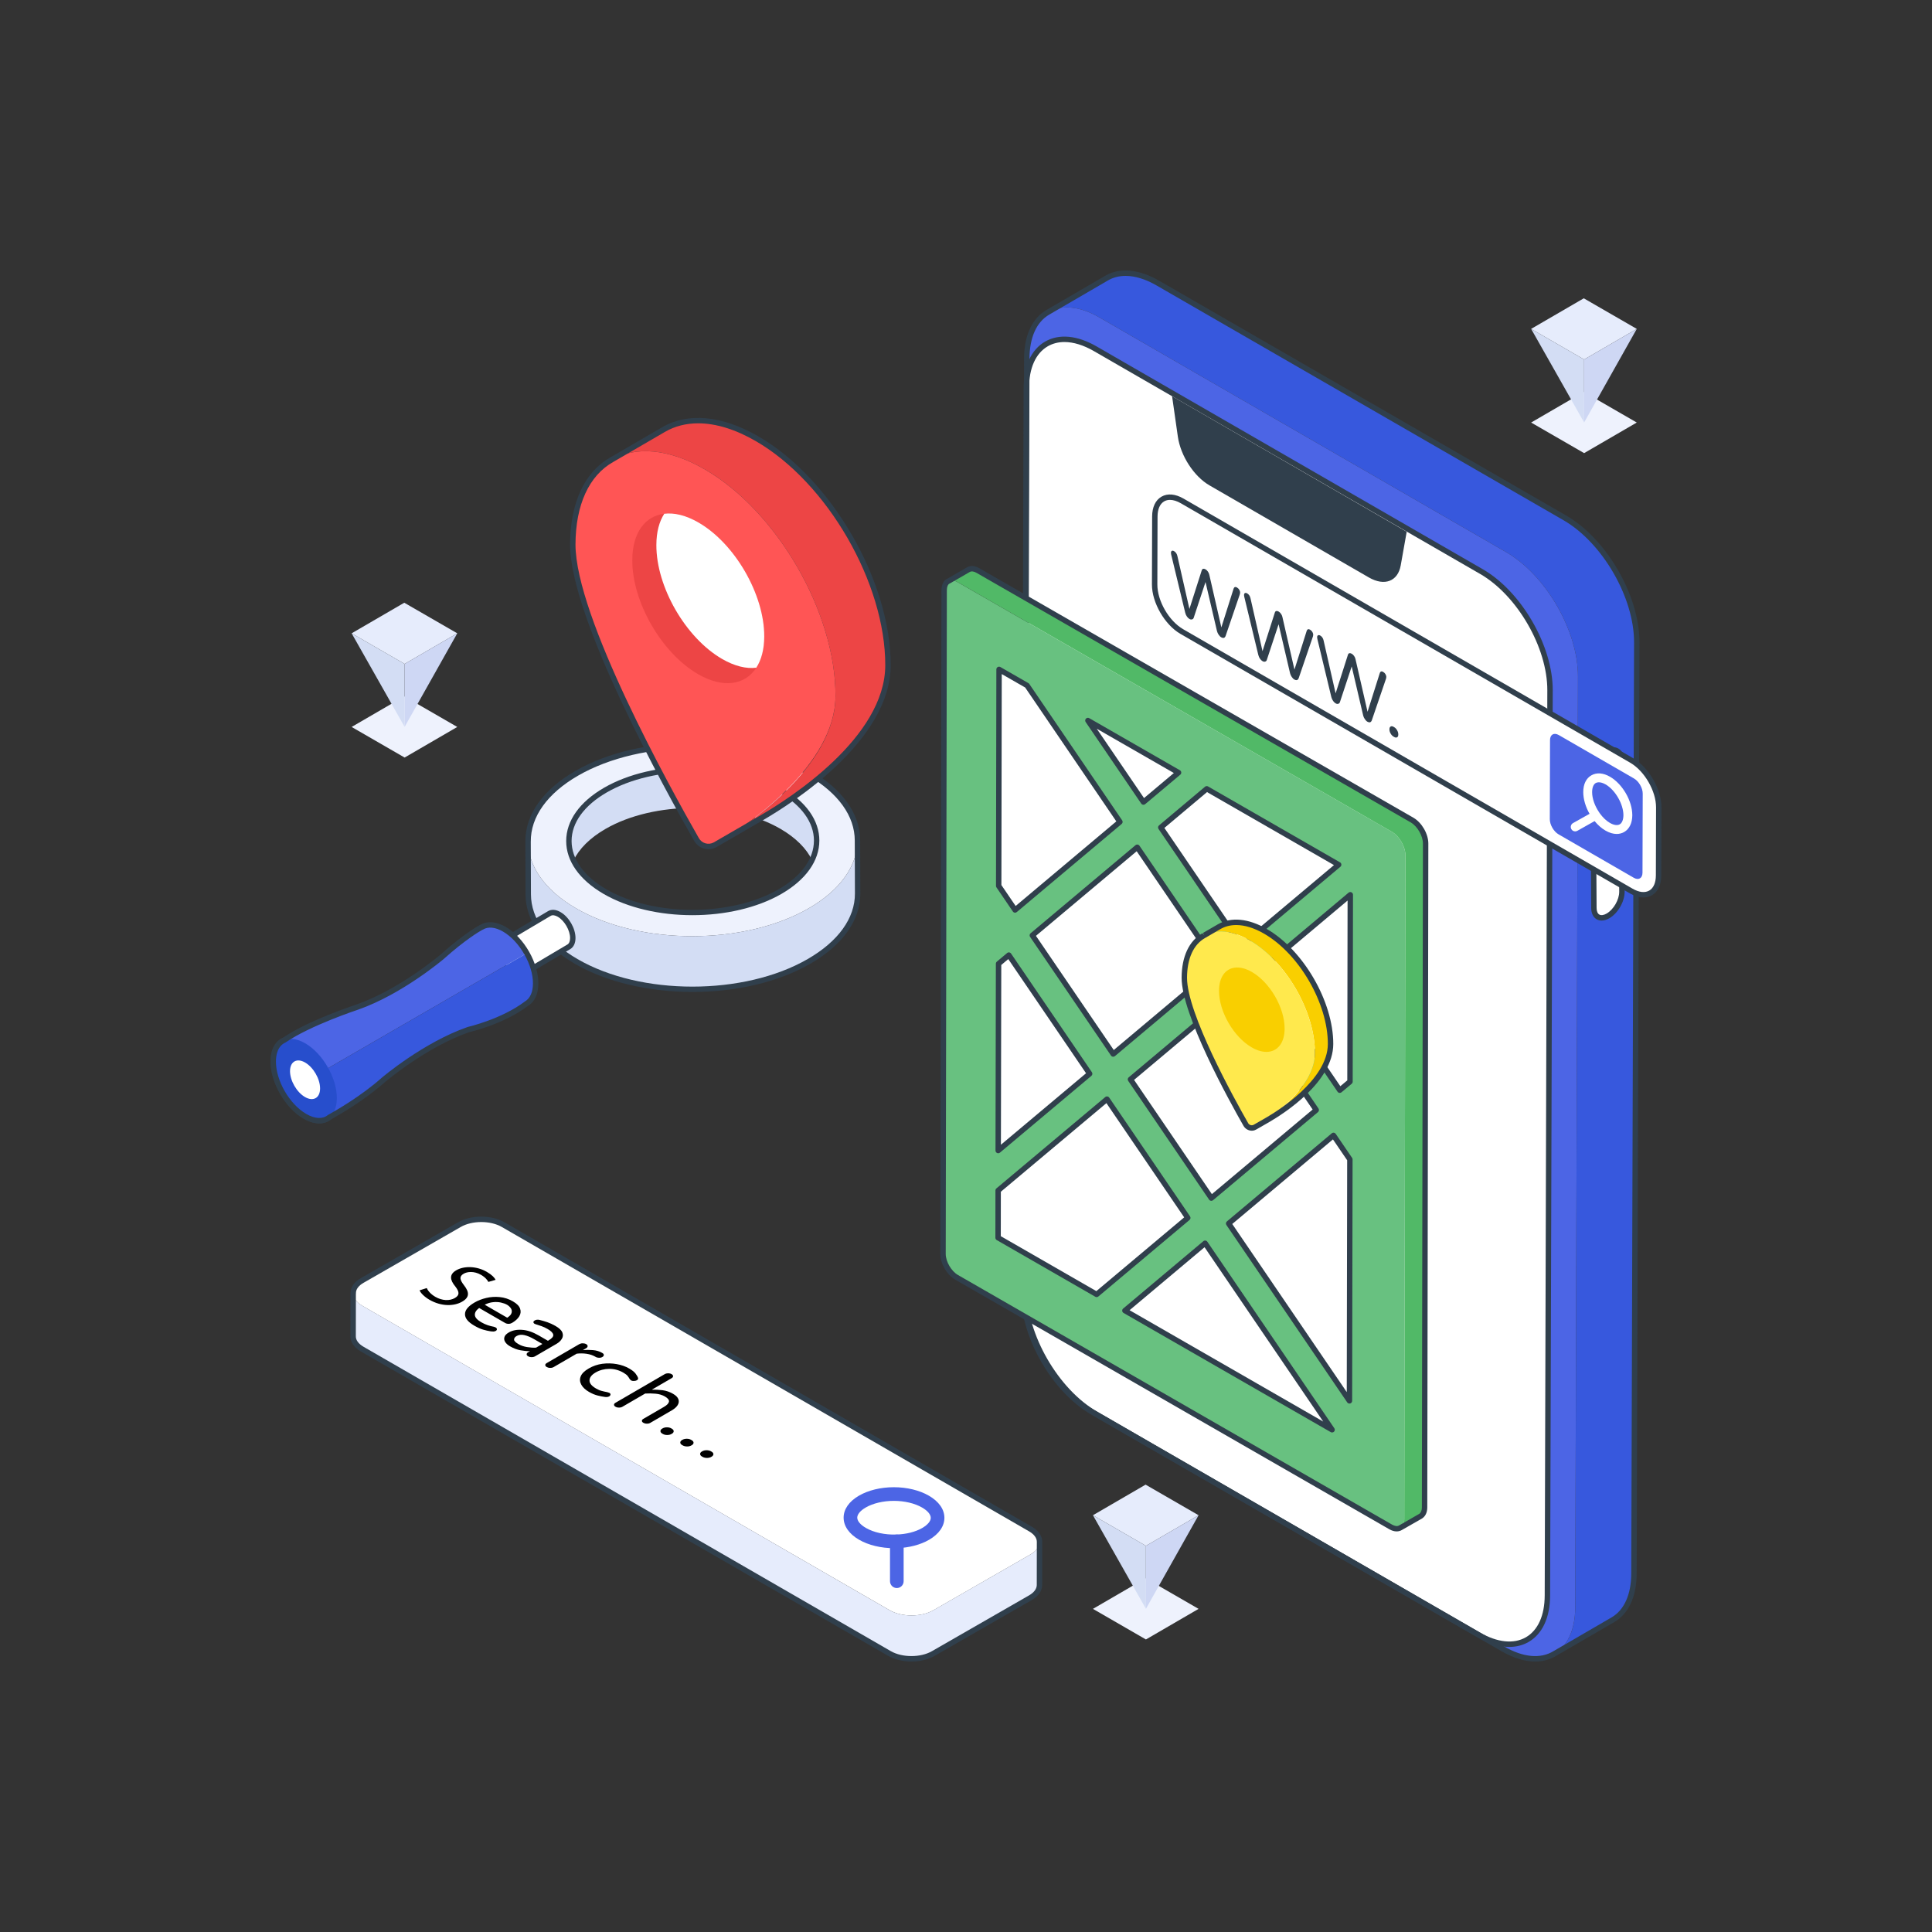 <?xml version="1.0" encoding="utf-8"?>
<svg xmlns="http://www.w3.org/2000/svg" id="Layer_1" style="enable-background:new 0 0 2500 2500" version="1.1" viewBox="0 0 2500 2500" x="0" y="0">
  <rect x="0" y="0" width="2500" height="2500" fill="#333333" stroke="none"/>
  <g>
    <g>
      <g>
        <g>
          <g>
            <g style="enable-background:new">
              <g>
                <g>
                  <g>
                    <path d="M2117.97,831.28l-3.62,1204.8c-0.08,29.37-10.44,50.07-27.18,59.84l-76.08,44.18&#xD;&#xA;										c16.75-9.68,27.18-30.38,27.27-59.83l3.53-1204.71c0.17-59.33-41.49-131.37-92.99-161.16l-526.57-303.82&#xD;&#xA;										c-25.92-14.98-49.48-16.33-66.4-6.48l76.08-44.27c16.92-9.85,40.48-8.42,66.4,6.56l526.48,303.73&#xD;&#xA;										C2076.48,699.91,2118.14,772.03,2117.97,831.28z" style="fill:#3758dd"/>
                  </g>
                </g>
              </g>
            </g>
          </g>
          <g>
            <g>
              <g>
                <path d="M1948.86,714.39c51.53,29.75,93.2,101.86,93.03,161.13l-3.56,1204.75&#xD;&#xA;								c-0.17,59.21-42.11,83.11-93.64,53.36l-526.54-303.8c-51.53-29.75-93.2-101.92-93.03-161.13l3.56-1204.76&#xD;&#xA;								c0.17-59.27,42.11-83.11,93.64-53.36L1948.86,714.39z" style="fill:#4c65e5"/>
              </g>
            </g>
          </g>
          <g>
            <g>
              <g>
                <path d="M1917.06,739.65c49.12,28.36,88.83,97.09,88.67,153.59l-3.39,1171.26&#xD;&#xA;								c-0.16,56.44-40.14,79.22-89.25,50.86l-499.76-288.34c-49.12-28.36-88.84-97.15-88.68-153.59l3.39-1171.26&#xD;&#xA;								c0.16-56.5,40.14-79.22,89.25-50.86L1917.06,739.65z" style="fill:#fff"/>
              </g>
              <g>
                <path d="M1953,2131.11c-12.86,0-27.04-4.26-41.66-12.71l-499.77-288.34c-50.03-28.88-90.59-99.15-90.42-156.63&#xD;&#xA;								l3.39-1171.26c0.08-28.52,9.97-49.89,27.85-60.18c18.01-10.36,41.68-8.13,66.66,6.3l499.76,288.34l0,0&#xD;&#xA;								c50.02,28.88,90.59,99.15,90.43,156.63l-3.39,1171.26c-0.08,28.5-9.98,49.87-27.87,60.17&#xD;&#xA;								C1970.52,2128.98,1962.09,2131.11,1953,2131.11z M1377.38,442.58c-7.88,0-15.13,1.82-21.5,5.48&#xD;&#xA;								c-15.62,8.99-24.27,28.22-24.34,54.13l-3.39,1171.26c-0.16,55.25,38.83,122.78,86.92,150.55l499.77,288.34&#xD;&#xA;								c22.71,13.11,43.87,15.34,59.65,6.28c15.63-9,24.28-28.22,24.35-54.12l3.39-1171.26c0.15-55.25-38.84-122.79-86.93-150.55&#xD;&#xA;								l-499.76-288.34C1402,446.53,1389.01,442.58,1377.38,442.58z" style="fill:#303f4c"/>
              </g>
            </g>
          </g>
          <g>
            <g>
              <g>
                <path d="M1986.52,2150c-13.44,0-28.26-4.47-43.59-13.36l-526.57-303.8c-52.41-30.23-94.91-103.85-94.74-164.12&#xD;&#xA;								l3.54-1204.8c0.08-29.77,10.39-52.09,29.02-62.86l76.07-44.26c18.8-10.95,43.66-8.62,69.91,6.56l526.49,303.73&#xD;&#xA;								c52.46,30.29,95,103.96,94.83,164.21l0,0l-3.62,1204.79c-0.09,29.71-10.36,52.03-28.92,62.85l-75.07,43.59&#xD;&#xA;								C2005.76,2147.52,1996.53,2150,1986.52,2150z M1456.48,357.01c-8.34,0-16,1.94-22.71,5.84l-76.08,44.26&#xD;&#xA;								c-16.39,9.47-25.45,29.65-25.52,56.82l-3.54,1204.8c-0.16,58.03,40.77,128.92,91.24,158.04l526.58,303.81&#xD;&#xA;								c24.41,14.15,47.07,16.25,63.82,5.94l75.14-43.64c16.33-9.51,25.36-29.69,25.44-56.82l3.62-1204.79&#xD;&#xA;								c0.16-58.01-40.81-128.94-91.33-158.12l-526.49-303.73C1482.39,361.18,1468.7,357.01,1456.48,357.01z M2117.97,831.28h0.07&#xD;&#xA;								H2117.97z" style="fill:#303f4c"/>
              </g>
            </g>
          </g>
        </g>
        <g>
          <g>
            <g>
              <path d="M2079.56,972.88c9.97-5.75,18.16-1.08,18.19,10.37l1,170.64c0.03,11.64-8.11,25.55-18.07,31.31&#xD;&#xA;							c-9.96,5.75-18.16,1.27-18.19-10.37l-1-170.64C2061.46,992.74,2069.6,978.63,2079.56,972.88z" style="fill:#fff"/>
            </g>
            <g>
              <path d="M2072.51,1191.2c-2.33,0-4.51-0.56-6.46-1.68c-4.53-2.61-7.04-7.83-7.06-14.69l-1-170.62&#xD;&#xA;							c-0.04-12.62,8.86-28.02,19.82-34.36l0,0c5.96-3.44,11.76-3.89,16.35-1.25c4.56,2.62,7.08,7.82,7.1,14.64l1.01,170.63&#xD;&#xA;							c0.03,12.84-8.68,27.92-19.83,34.36C2079,1190.2,2075.62,1191.2,2072.51,1191.2z M2087.65,973.92c-1.88,0-4.06,0.67-6.34,1.99&#xD;&#xA;							l0,0c-8.88,5.12-16.35,18.07-16.32,28.26l1,170.62c0.01,4.27,1.27,7.35,3.55,8.65c2.26,1.31,5.7,0.84,9.39-1.3&#xD;&#xA;							c9.03-5.21,16.35-17.89,16.33-28.26l-1.01-170.62c-0.01-4.17-1.32-7.3-3.58-8.6C2089.81,974.17,2088.78,973.92,2087.65,973.92&#xD;&#xA;							z M2079.56,972.88h0.07H2079.56z" style="fill:#303f4c"/>
            </g>
          </g>
        </g>
      </g>
      <g>
        <g>
          <g>
            <path d="M1820.27,688.08l-7.73,43.48c-3.67,20.74-21.02,27.34-41.24,15.66l-206.22-119.14&#xD;&#xA;						c-20.16-11.65-37.41-38.24-40.96-63.15l-7.46-52.25L1820.27,688.08z" style="fill:#303f4c"/>
          </g>
        </g>
      </g>
    </g>
    <g>
      <g>
        <g>
          <path d="M1239.34,753.39c-9.68-5.59-17.59-1.09-17.62,10.09l-1.41,859.07c-0.03,11.13,7.82,24.73,17.51,30.33&#xD;&#xA;					l561.66,322.9c9.73,5.62,17.64,1.11,17.67-10.02l1.41-859.07c0.03-11.18-7.82-24.78-17.55-30.4L1239.34,753.39z" style="fill:#68c180"/>
        </g>
      </g>
      <g>
        <g style="enable-background:new">
          <g>
            <g>
              <g>
                <path d="M1226.89,752.2c3.17-1.86,7.58-1.59,12.48,1.17L1801,1076.31c9.72,5.59,17.58,19.17,17.58,30.41&#xD;&#xA;								l-1.45,859.02c0,5.52-1.93,9.45-5.1,11.24l26.21-15.04c3.1-1.86,5.1-5.72,5.1-11.31l1.38-859.02&#xD;&#xA;								c0.07-11.17-7.79-24.82-17.51-30.41l-561.7-322.88c-4.83-2.83-9.24-3.1-12.48-1.24L1226.89,752.2z" style="fill:#51b967"/>
              </g>
            </g>
          </g>
        </g>
      </g>
      <g>
        <g>
          <path d="M1807.23,1981.65c-3.04,0-6.27-0.96-9.49-2.81l-561.59-322.92c-10.86-6.2-19.38-20.84-19.38-33.34&#xD;&#xA;					l1.46-859.15c0.11-6.87,2.58-11.93,6.94-14.3l0.01,0.01c0.14-0.07,0.28-0.14,0.42-0.2c0.09-0.06,0.25-0.15,0.45-0.25l0.68-0.34&#xD;&#xA;					l24.54-14.23c4.52-2.63,10.21-2.21,16.03,1.19l561.66,322.82c10.92,6.33,19.38,21.06,19.29,33.55l-1.37,858.94&#xD;&#xA;					c0,6.43-2.39,11.5-6.74,14.27l-25.88,14.78C1812.11,1981,1809.73,1981.65,1807.23,1981.65z M1228.69,755.18&#xD;&#xA;					c-0.05,0.04-0.12,0.07-0.18,0.11c-2.02,1.09-3.21,4.09-3.28,8.21l-1.46,859.09c0,9.87,7.26,22.35,15.85,27.25l561.6,322.93&#xD;&#xA;					c3.59,2.06,6.88,2.51,9.06,1.22l26.26-15.1c2.11-1.35,3.35-4.32,3.35-8.28l1.37-858.97c0-0.01,0-0.01,0-0.02&#xD;&#xA;					c0.08-9.86-7.15-22.42-15.79-27.43L1263.8,741.37c-3.56-2.08-6.75-2.51-9-1.2l-25.66,14.8&#xD;&#xA;					C1229.02,755.04,1228.87,755.11,1228.69,755.18z M1228.63,755.21c-0.5,0.21-1.12,0.41-1.51,0.41&#xD;&#xA;					C1227.64,755.62,1228.16,755.47,1228.63,755.21z M1229.21,754.79L1229.21,754.79L1229.21,754.79z" style="fill:#303f4c"/>
        </g>
      </g>
      <g>
        <g>
          <g>
            <polygon points="1410.03 1389.44 1291.67 1488.81 1292.15 1247.04 1305.44 1235.88" style="fill:#fff"/>
          </g>
          <g>
            <path d="M1291.67,1492.31c-0.51,0-1.01-0.11-1.48-0.33c-1.23-0.58-2.02-1.82-2.02-3.18l0.48-241.77&#xD;&#xA;						c0-1.03,0.46-2.01,1.25-2.67l13.29-11.15c0.75-0.64,1.74-0.94,2.73-0.79c0.98,0.13,1.86,0.68,2.41,1.5l104.59,153.56&#xD;&#xA;						c1.01,1.48,0.74,3.49-0.64,4.65l-118.35,99.37C1293.28,1492.03,1292.48,1492.31,1291.67,1492.31z M1295.65,1248.67&#xD;&#xA;						l-0.47,232.61l110.16-92.49l-100.63-147.74L1295.65,1248.67z" style="fill:#303f4c"/>
          </g>
        </g>
        <g>
          <g>
            <polygon points="1449.19 1063.5 1313.51 1177.5 1292.31 1146.33 1292.78 866.19 1329.01 886.99" style="fill:#fff"/>
          </g>
          <g>
            <path d="M1313.51,1181c-0.16,0-0.32-0.01-0.48-0.03c-0.98-0.13-1.86-0.68-2.41-1.5l-21.2-31.17&#xD;&#xA;						c-0.4-0.58-0.61-1.27-0.61-1.98l0.47-280.14c0-1.25,0.67-2.4,1.75-3.03c1.08-0.62,2.41-0.63,3.49,0l36.23,20.81&#xD;&#xA;						c0.46,0.26,0.85,0.63,1.15,1.07l120.17,176.5c1.01,1.48,0.74,3.49-0.64,4.65l-135.68,114&#xD;&#xA;						C1315.13,1180.71,1314.33,1181,1313.51,1181z M1295.81,1145.26l18.42,27.07l130.28-109.47l-117.94-173.22l-30.3-17.4&#xD;&#xA;						L1295.81,1145.26z" style="fill:#303f4c"/>
          </g>
        </g>
        <g>
          <g>
            <polygon points="1525.06 999.73 1479.65 1037.86 1407.73 932.33" style="fill:#fff"/>
          </g>
          <g>
            <path d="M1479.64,1041.37c-0.16,0-0.32-0.01-0.48-0.03c-0.98-0.13-1.86-0.68-2.41-1.49l-71.91-105.54&#xD;&#xA;						c-0.92-1.35-0.79-3.16,0.32-4.35c1.11-1.2,2.89-1.47,4.32-0.66l117.32,67.4c0.99,0.57,1.64,1.59,1.74,2.73&#xD;&#xA;						c0.1,1.14-0.36,2.26-1.24,2.99l-45.41,38.13C1481.26,1041.08,1480.46,1041.37,1479.64,1041.37z M1419.22,942.97l61.14,89.73&#xD;&#xA;						l38.61-32.42L1419.22,942.97z" style="fill:#303f4c"/>
          </g>
        </g>
        <g>
          <g>
            <polygon points="1537 1575.91 1419.05 1674.96 1291.51 1601.62 1291.59 1540.47 1432.42 1422.28" style="fill:#fff"/>
          </g>
          <g>
            <path d="M1419.05,1678.46c-0.6,0-1.2-0.15-1.74-0.47l-127.53-73.34c-1.09-0.63-1.76-1.79-1.76-3.04l0.08-61.15&#xD;&#xA;						c0-1.04,0.46-2.01,1.25-2.68l140.82-118.19c0.75-0.64,1.73-0.95,2.73-0.79c0.98,0.13,1.86,0.68,2.41,1.5l104.59,153.63&#xD;&#xA;						c1.01,1.48,0.74,3.49-0.64,4.65l-117.96,99.05C1420.65,1678.19,1419.85,1678.46,1419.05,1678.46z M1295.02,1599.6l123.65,71.1&#xD;&#xA;						l113.66-95.44l-100.63-147.82l-136.6,114.66L1295.02,1599.6z" style="fill:#303f4c"/>
          </g>
        </g>
        <g>
          <g>
            <polygon points="1576.16 1249.89 1440.49 1363.89 1335.82 1210.33 1471.58 1096.33" style="fill:#fff"/>
          </g>
          <g>
            <path d="M1440.49,1367.39c-0.16,0-0.32-0.01-0.48-0.03c-0.98-0.13-1.86-0.68-2.41-1.49l-104.67-153.56&#xD;&#xA;						c-1.01-1.49-0.74-3.5,0.64-4.65l135.76-114c0.75-0.64,1.73-0.94,2.73-0.79c0.98,0.13,1.86,0.68,2.41,1.5l104.59,153.56&#xD;&#xA;						c1.01,1.48,0.74,3.49-0.64,4.65l-135.68,114C1442.11,1367.1,1441.31,1367.39,1440.49,1367.39z M1340.5,1210.98l100.7,147.74&#xD;&#xA;						l130.29-109.47l-100.62-147.74L1340.5,1210.98z" style="fill:#303f4c"/>
          </g>
        </g>
        <g>
          <g>
            <polygon points="1703.22 1436.36 1567.46 1550.36 1462.8 1396.72 1598.55 1282.72" style="fill:#fff"/>
          </g>
          <g>
            <path d="M1567.46,1553.86c-0.16,0-0.32-0.01-0.48-0.03c-0.98-0.13-1.86-0.68-2.41-1.49l-104.66-153.64&#xD;&#xA;						c-1.01-1.49-0.74-3.5,0.64-4.65l135.75-114c0.75-0.64,1.73-0.95,2.73-0.79c0.98,0.13,1.86,0.68,2.41,1.49l104.67,153.64&#xD;&#xA;						c1.01,1.49,0.74,3.5-0.64,4.65l-135.76,114C1569.07,1553.57,1568.28,1553.86,1567.46,1553.86z M1467.48,1397.37l100.69,147.82&#xD;&#xA;						l130.37-109.48l-100.7-147.82L1467.48,1397.37z" style="fill:#303f4c"/>
          </g>
        </g>
        <g>
          <g>
            <polygon points="1723.71 1850.12 1455.59 1695.93 1559.39 1608.74" style="fill:#fff"/>
          </g>
          <g>
            <path d="M1723.71,1853.62c-0.59,0-1.2-0.15-1.74-0.47l-268.11-154.19c-0.99-0.57-1.64-1.59-1.74-2.73&#xD;&#xA;						c-0.1-1.14,0.36-2.25,1.24-2.99l103.8-87.18c0.75-0.64,1.74-0.94,2.73-0.79c0.98,0.13,1.86,0.68,2.41,1.5l164.31,241.38&#xD;&#xA;						c0.92,1.35,0.79,3.15-0.33,4.35C1725.6,1853.23,1724.66,1853.62,1723.71,1853.62z M1461.68,1695.39l250.54,144.09&#xD;&#xA;						l-153.54-225.56L1461.68,1695.39z" style="fill:#303f4c"/>
          </g>
        </g>
        <g>
          <g>
            <polygon points="1732.25 1118.88 1606.7 1224.33 1502.04 1070.7 1561.53 1020.7" style="fill:#fff"/>
          </g>
          <g>
            <path d="M1606.7,1227.84c-0.16,0-0.32-0.01-0.48-0.03c-0.98-0.13-1.86-0.68-2.41-1.49l-104.67-153.64&#xD;&#xA;						c-1.01-1.49-0.74-3.5,0.64-4.65l59.49-50c1.12-0.95,2.73-1.08,3.99-0.36l170.72,98.18c0.99,0.57,1.64,1.59,1.74,2.73&#xD;&#xA;						c0.1,1.14-0.36,2.25-1.24,2.99l-125.55,105.46C1608.32,1227.55,1607.52,1227.84,1606.7,1227.84z M1506.71,1071.34l100.7,147.82&#xD;&#xA;						l118.75-99.74l-164.26-94.46L1506.71,1071.34z" style="fill:#303f4c"/>
          </g>
        </g>
        <g>
          <g>
            <polygon points="1746.73 1500.28 1746.18 1812.7 1589.85 1583.19 1725.53 1469.19" style="fill:#fff"/>
          </g>
          <g>
            <path d="M1746.18,1816.2c-1.14,0-2.23-0.55-2.89-1.53l-156.33-229.51c-1.01-1.48-0.74-3.49,0.64-4.65l135.68-114&#xD;&#xA;						c0.75-0.64,1.74-0.94,2.73-0.79c0.98,0.13,1.85,0.68,2.41,1.49l21.2,31.09c0.4,0.58,0.61,1.27,0.61,1.98l-0.55,312.42&#xD;&#xA;						c0,1.54-1.01,2.89-2.48,3.34C1746.87,1816.15,1746.52,1816.2,1746.18,1816.2z M1594.53,1583.84l148.17,217.53l0.53-300.01&#xD;&#xA;						l-18.41-26.99L1594.53,1583.84z" style="fill:#303f4c"/>
          </g>
        </g>
        <g>
          <g>
            <polygon points="1747.29 1157.8 1746.89 1399.65 1733.68 1410.72 1629.01 1257.17" style="fill:#fff"/>
          </g>
          <g>
            <path d="M1733.68,1414.22c-0.16,0-0.32-0.01-0.48-0.03c-0.98-0.13-1.86-0.68-2.41-1.49l-104.67-153.56&#xD;&#xA;						c-1.01-1.49-0.74-3.5,0.64-4.65l118.27-99.37c1.05-0.88,2.49-1.06,3.73-0.49c1.23,0.58,2.02,1.82,2.02,3.18l-0.4,241.85&#xD;&#xA;						c0,1.03-0.46,2.01-1.25,2.68l-13.21,11.07C1735.29,1413.94,1734.5,1414.22,1733.68,1414.22z M1633.69,1257.81l100.7,147.74&#xD;&#xA;						l8.99-7.54l0.38-232.69L1633.69,1257.81z" style="fill:#303f4c"/>
          </g>
        </g>
      </g>
    </g>
    <g>
      <g>
        <g style="enable-background:new">
          <g>
            <g>
              <g>
                <path d="M1721.73,1350.98c-0.13,47.86-64.28,88.18-81.09,97.93l-16.96,9.75&#xD;&#xA;								c19.25-11.41,77.71-49.72,77.84-95.94c0.13-53.63-37.58-118.93-84.22-145.86c-23.5-13.55-44.76-14.83-60.13-5.9l20.21-11.71&#xD;&#xA;								c15.36-8.93,36.66-7.68,60.13,5.9C1684.15,1232.08,1721.86,1297.35,1721.73,1350.98z" style="fill:#f9cf00"/>
              </g>
            </g>
          </g>
          <g>
            <g>
              <g>
                <path d="M1617.28,1216.86c46.66,26.94,84.38,92.22,84.22,145.86c-0.13,44.64-55.97,82.71-77.11,95.55&#xD;&#xA;								c-4.26,2.59-9.79,1.15-12.27-3.18c-17.65-30.86-79.73-142.7-79.6-189.93C1532.68,1211.52,1570.64,1189.93,1617.28,1216.86z" style="fill:#ffe94d"/>
              </g>
            </g>
          </g>
        </g>
      </g>
      <g>
        <g>
          <g>
            <path d="M1620,1257.77c-8.04-4.65-15.59-6.43-22.02-5.64c-12.3,1.45-20.54,12.2-20.57,29.9&#xD;&#xA;						c-0.07,26.93,18.86,59.73,42.29,73.28c16.18,9.36,30.29,7.05,37.48-4.12c3.26-5.01,5.11-11.8,5.11-20.14&#xD;&#xA;						C1662.39,1304.12,1643.44,1271.29,1620,1257.77z" style="fill:#f9cf00"/>
          </g>
        </g>
      </g>
      <g>
        <g style="enable-background:new">
          <g>
            <g>
              <g>
                <path d="M1619.82,1463.13c-4.17,0-8.41-2.25-10.74-6.3c-18.82-32.94-80.2-144.08-80.07-191.69&#xD;&#xA;								c0.1-27.34,9.64-47.74,26.86-57.46l2.42,2.66l-1.76-3.03l19.1-11.1c17.19-10,39.79-7.9,63.63,5.9&#xD;&#xA;								c47.54,27.44,86.11,94.23,85.98,148.87c0,0,0,0,0,0c-0.14,49.13-63.44,89.69-82.84,100.95l-15.35,8.82&#xD;&#xA;								c-0.01,0.01-0.74,0.45-0.75,0.46c-0.26,0.17-1.14,0.59-1.43,0.69C1623.3,1462.74,1621.57,1463.13,1619.82,1463.13z&#xD;&#xA;								 M1599.62,1197c-7.51,0-14.42,1.75-20.48,5.27l-19.1,11.1c-0.01,0.01-0.72,0.41-0.73,0.42&#xD;&#xA;								c-14.94,8.43-23.21,26.68-23.3,51.39c-0.13,45.87,60.54,155.64,79.14,188.19c1.42,2.48,4.5,3.41,7.02,2.12l16.72-9.6&#xD;&#xA;								c13.21-7.67,79.21-48.34,79.34-94.91c0.13-52.4-36.87-116.46-82.47-142.79C1622.94,1200.75,1610.63,1197,1599.62,1197z&#xD;&#xA;								 M1721.74,1350.97h0.07H1721.74z" style="fill:#303f4c"/>
              </g>
            </g>
          </g>
        </g>
      </g>
    </g>
    <g>
      <g>
        <g>
          <g>
            <path d="M2111.23,983.91c19.5,11.26,35.27,38.55,35.21,60.95l-0.25,87.9c-0.06,22.44-15.95,31.45-35.44,20.2&#xD;&#xA;						l-581.47-335.71c-19.5-11.26-35.24-38.53-35.18-60.97l0.25-87.9c0.06-22.4,15.91-31.43,35.41-20.18L2111.23,983.91z" style="fill:#fff"/>
          </g>
          <g>
            <path d="M2126.61,1161.32c-5.48,0-11.47-1.79-17.61-5.33l-581.47-335.71c-20.42-11.79-36.99-40.51-36.93-64.01&#xD;&#xA;						l0.25-87.89c0.03-12.1,4.34-21.23,12.11-25.7c7.83-4.51,17.97-3.61,28.55,2.5l581.46,335.71l0,0&#xD;&#xA;						c20.45,11.81,37.03,40.52,36.96,63.99l-0.25,87.9c-0.03,12.11-4.34,21.24-12.12,25.72&#xD;&#xA;						C2134.28,1160.38,2130.58,1161.32,2126.61,1161.32z M1513.94,646.85c-2.76,0-5.29,0.63-7.48,1.89&#xD;&#xA;						c-5.52,3.18-8.57,10.15-8.6,19.65l-0.25,87.89c-0.06,21.27,14.94,47.25,33.42,57.93l581.47,335.71&#xD;&#xA;						c8.35,4.83,16.01,5.7,21.58,2.5c5.53-3.18,8.58-10.16,8.61-19.67l0.25-87.9c0.06-21.24-14.94-47.21-33.46-57.9l-581.46-335.71&#xD;&#xA;						C1522.97,648.32,1518.17,646.85,1513.94,646.85z" style="fill:#303f4c"/>
          </g>
        </g>
      </g>
      <g>
        <g>
          <g>
            <path d="M2114.37,1007.34c6.26,3.61,11.32,12.38,11.3,19.57l-0.29,102.36c-0.02,7.23-5.12,10.13-11.37,6.52&#xD;&#xA;						l-97.23-56.14c-6.29-3.63-11.36-12.4-11.34-19.63l0.29-102.36c0.02-7.19,5.12-10.09,11.41-6.46L2114.37,1007.34z" style="fill:#4c65e5"/>
          </g>
        </g>
      </g>
      <g>
        <g>
          <g>
            <g>
              <g>
                <path d="M2083.38,1005.12c-8.83-5.11-17.38-5.74-24.15-1.84c-6.77,3.84-10.5,11.53-10.5,21.63&#xD;&#xA;								c0,9.24,3.04,19.28,8.15,28.17l-21.4,11.99c-2.75,1.55-3.73,5.05-2.18,7.8c1.03,1.89,2.98,2.93,4.99,2.93&#xD;&#xA;								c0.97,0,1.89-0.23,2.81-0.75l22.32-12.56c4.13,5.05,8.89,9.29,14.06,12.28c5.05,2.93,9.98,4.36,14.51,4.36&#xD;&#xA;								c3.5,0,6.77-0.86,9.7-2.52c6.71-3.9,10.44-11.59,10.5-21.63c0-0.06,0-0.06,0-0.11&#xD;&#xA;								C2112.18,1036.27,2099.5,1014.47,2083.38,1005.12z M2095.94,1066.68c-3.04,1.72-7.69,1.09-12.74-1.84&#xD;&#xA;								c-4.76-2.75-9.29-7.17-13.02-12.34c-0.4-0.52-0.75-1.03-1.03-1.55c-0.06,0-0.06,0-0.06-0.06&#xD;&#xA;								c-5.39-8.03-8.95-17.61-8.89-25.93c0-5.74,1.72-10.04,4.7-11.76c1.15-0.63,2.47-0.92,3.96-0.92c2.52,0,5.56,0.92,8.78,2.75&#xD;&#xA;								c12.51,7.23,23.06,25.53,23.06,39.87C2100.65,1060.66,2098.92,1064.96,2095.94,1066.68z" style="fill:#fff"/>
              </g>
            </g>
          </g>
        </g>
      </g>
    </g>
    <g>
      <g>
        <g>
          <g>
            <path d="M1600.55,760.15c1.26,0.73,2.31,1.74,3.08,3.07c0.84,1.45,1.19,2.79,1.04,3.99l-0.29,1.69l-18.5,54.17&#xD;&#xA;						c-0.57,1.29-1.27,2.09-2.26,2.33c-1.05,0.2-2.11-0.01-3.3-0.69c-1.26-0.73-2.38-1.86-3.43-3.44c-0.98-1.45-1.68-2.99-2.1-4.6&#xD;&#xA;						l-14.86-63.5l-15.24,46.12c-0.36,1.17-1.06,1.89-2.11,2.17c-1.06,0.36-2.18,0.2-3.44-0.53c-1.19-0.69-2.24-1.7-3.22-3.07&#xD;&#xA;						c-1.05-1.41-1.75-3.03-2.23-4.92l-18.2-75.36l-0.28-2.02c-0.07-1.33,0.36-2.22,1.13-2.74c0.84-0.4,1.83-0.24,3.02,0.45&#xD;&#xA;						c1.05,0.61,1.96,1.46,2.73,2.63c0.7,1.13,1.19,2.38,1.47,3.67l15.55,68.41l15.95-49.98c0.35-1.09,0.92-1.73,1.83-1.93&#xD;&#xA;						c0.91-0.2,1.97,0.01,3.09,0.65c1.12,0.65,2.1,1.62,3.01,2.87c0.91,1.25,1.47,2.54,1.82,4.04l15.62,68.21l15.89-50.27&#xD;&#xA;						c0.35-0.93,0.85-1.61,1.62-1.89C1598.73,759.42,1599.57,759.59,1600.55,760.15z" style="fill:#303f4c"/>
          </g>
        </g>
      </g>
      <g>
        <g>
          <g>
            <path d="M1695.13,814.76c1.26,0.73,2.32,1.74,3.08,3.07c0.84,1.45,1.19,2.78,1.04,3.99l-0.29,1.69l-18.5,54.17&#xD;&#xA;						c-0.57,1.29-1.27,2.09-2.26,2.33c-1.05,0.2-2.11-0.01-3.3-0.69c-1.26-0.73-2.38-1.86-3.43-3.44c-0.98-1.45-1.68-2.99-2.1-4.6&#xD;&#xA;						l-14.86-63.49l-15.24,46.12c-0.35,1.17-1.06,1.89-2.11,2.17c-1.06,0.36-2.18,0.2-3.44-0.53c-1.19-0.69-2.24-1.7-3.22-3.07&#xD;&#xA;						c-1.05-1.41-1.75-3.03-2.23-4.92l-18.2-75.36l-0.28-2.02c-0.07-1.33,0.36-2.22,1.13-2.74c0.84-0.4,1.83-0.24,3.02,0.45&#xD;&#xA;						c1.05,0.61,1.96,1.46,2.73,2.63c0.7,1.13,1.19,2.38,1.47,3.67l15.55,68.41l15.96-49.98c0.35-1.09,0.92-1.73,1.83-1.93&#xD;&#xA;						c0.91-0.2,1.97,0.01,3.09,0.65c1.12,0.65,2.1,1.62,3.01,2.87c0.91,1.25,1.47,2.54,1.82,4.04l15.62,68.21l15.89-50.27&#xD;&#xA;						c0.35-0.93,0.85-1.61,1.62-1.89C1693.31,814.03,1694.15,814.19,1695.13,814.76z" style="fill:#303f4c"/>
          </g>
        </g>
      </g>
      <g>
        <g>
          <g>
            <path d="M1789.72,869.37c1.26,0.73,2.31,1.74,3.08,3.07c0.84,1.45,1.19,2.78,1.04,3.99l-0.29,1.69l-18.5,54.17&#xD;&#xA;						c-0.57,1.29-1.27,2.09-2.26,2.33c-1.05,0.2-2.11-0.01-3.3-0.69c-1.26-0.73-2.38-1.86-3.43-3.44c-1.05-1.49-1.68-2.99-2.1-4.6&#xD;&#xA;						l-14.86-63.5l-15.24,46.12c-0.36,1.17-1.06,1.89-2.11,2.17c-1.06,0.36-2.18,0.2-3.44-0.53c-1.19-0.69-2.24-1.7-3.22-3.07&#xD;&#xA;						c-1.05-1.41-1.75-3.03-2.31-4.97l-18.13-75.32l-0.27-2.02c-0.07-1.33,0.36-2.22,1.13-2.74c0.84-0.4,1.83-0.24,3.02,0.45&#xD;&#xA;						c1.05,0.61,1.96,1.46,2.73,2.63c0.7,1.13,1.19,2.38,1.47,3.67l15.55,68.41l15.96-49.98c0.35-1.09,0.92-1.73,1.83-1.93&#xD;&#xA;						c0.91-0.2,1.97,0.01,3.09,0.65c1.12,0.65,2.1,1.62,3.01,2.87c0.91,1.25,1.47,2.54,1.82,4.04l15.62,68.21l15.89-50.27&#xD;&#xA;						c0.35-0.93,0.85-1.61,1.62-1.89C1787.89,868.64,1788.74,868.8,1789.72,869.37z" style="fill:#303f4c"/>
          </g>
        </g>
      </g>
      <g>
        <g>
          <g>
            <path d="M1804.13,941.01c1.47,0.85,2.67,2.1,3.71,3.92c1.05,1.82,1.54,3.47,1.53,5.16l0,0.56&#xD;&#xA;						c0,1.69-0.5,2.86-1.56,3.38c-1.06,0.6-2.25,0.48-3.72-0.37l-0.91-0.53c-1.47-0.85-2.67-2.1-3.71-3.92&#xD;&#xA;						c-0.98-1.7-1.54-3.47-1.53-5.16l0-0.56c0-1.69,0.57-2.74,1.56-3.38c1.06-0.6,2.25-0.48,3.72,0.37L1804.13,941.01z" style="fill:#303f4c"/>
          </g>
        </g>
      </g>
    </g>
    <g>
      <g>
        <g>
          <g>
            <g>
              <g>
                <g>
                  <path d="M742.07,1113.46c7.25-14.98,21.06-29.09,41.42-40.84c62.77-36.23,164.23-36.23,226.61,0&#xD;&#xA;									c19.98,11.66,33.49,25.56,40.64,40.25c15.08-31.14,1.67-66-40.64-90.58c-62.38-36.24-163.84-36.24-226.61,0&#xD;&#xA;									C740.7,1046.97,726.89,1082.12,742.07,1113.46z" style="fill:#d3ddf4"/>
                </g>
              </g>
            </g>
            <g>
              <g>
                <g style="enable-background:new">
                  <g>
                    <g>
                      <g>
                        <path d="M745.21,1175.28c83.03,48.21,217.89,48.21,301.43,0c83.47-48.21,83.92-126.43,0.96-174.64&#xD;&#xA;												c-82.96-48.13-217.89-48.13-301.36,0C662.7,1048.85,662.25,1127.07,745.21,1175.28z M783.5,1022.32&#xD;&#xA;												c62.76-36.26,164.24-36.26,226.65,0c62.41,36.26,62.06,95.02-0.7,131.35c-62.83,36.26-164.31,36.26-226.72,0&#xD;&#xA;												C720.32,1117.34,720.67,1058.58,783.5,1022.32z" style="fill:#eef2fd"/>
                      </g>
                    </g>
                  </g>
                </g>
              </g>
            </g>
            <g>
              <g>
                <g>
                  <path d="M895.92,1184.24c-41.69,0-83.32-9.19-114.95-27.56l0,0c-31.21-18.15-48.37-42.48-48.32-68.5&#xD;&#xA;									c0.05-26.18,17.47-50.65,49.07-68.88c63.67-36.75,166.93-36.75,230.18,0.01c31.19,18.11,48.36,42.41,48.33,68.43&#xD;&#xA;									c-0.03,26.2-17.45,50.69-49.05,68.96C979.34,1175.05,937.6,1184.24,895.92,1184.24z M784.48,1150.63&#xD;&#xA;									c61.31,35.61,161.45,35.61,223.2-0.01c29.35-16.96,45.53-39.31,45.55-62.9c0.03-23.41-15.9-45.56-44.85-62.36&#xD;&#xA;									c-61.31-35.63-161.43-35.63-223.17,0c-29.35,16.93-45.53,39.24-45.57,62.83C739.61,1111.61,755.53,1133.79,784.48,1150.63&#xD;&#xA;									L784.48,1150.63z" style="fill:#303f4c"/>
                </g>
              </g>
            </g>
            <g>
              <g>
                <g>
                  <path d="M683.29,1088.56l0.25,68.75c0.09,31.39,20.72,62.74,61.94,86.69c82.98,48.22,217.89,48.22,301.42,0&#xD;&#xA;									c42.02-24.26,63.01-56.11,62.92-87.91l-0.25-68.75c0.09,31.8-20.9,63.65-62.92,87.91c-83.52,48.22-218.43,48.22-301.42,0&#xD;&#xA;									C704.02,1151.3,683.38,1119.96,683.29,1088.56z" style="fill:#d3ddf4"/>
                </g>
              </g>
            </g>
            <g>
              <g>
                <path d="M895.99,1283.58c-55.21,0-110.34-12.17-152.25-36.52c-40.99-23.8-63.62-55.68-63.7-89.75l-0.22-68.76&#xD;&#xA;								c0-0.12,0.01-0.24,0.02-0.36c0.08-34.4,23.01-66.54,64.65-90.59c84.31-48.61,221.07-48.62,304.87,0&#xD;&#xA;								c41.08,23.88,63.7,55.84,63.7,89.98l0.22,68.52c0.16,34.52-22.8,66.82-64.67,90.95&#xD;&#xA;								C1006.47,1271.41,951.19,1283.58,895.99,1283.58z M686.83,1089.01l0.22,68.29c0.08,31.48,21.46,61.2,60.21,83.71&#xD;&#xA;								c81.87,47.57,215.49,47.57,297.86,0c39.59-22.82,61.31-52.96,61.16-84.86l-0.22-68.54c0-31.55-21.39-61.36-60.21-83.93&#xD;&#xA;								c-81.86-47.49-215.47-47.5-297.85,0.01c-39.72,22.94-61.43,53.24-61.15,85.33H686.83z M686.83,1088.55h0.07H686.83z" style="fill:#303f4c"/>
              </g>
            </g>
          </g>
        </g>
        <g>
          <g>
            <g>
              <path d="M741.21,1213.84c-0.02,5.57-1.99,9.49-5.17,11.35l-85.51,50.71c3.19-1.84,5.15-5.78,5.17-11.35&#xD;&#xA;							c0.03-11.24-7.88-24.92-17.66-30.58c-4.91-2.83-9.38-3.09-12.6-1.23l85.51-50.71c3.22-1.87,7.68-1.6,12.6,1.23&#xD;&#xA;							C733.33,1188.91,741.24,1202.6,741.21,1213.84z" style="fill:#fff"/>
            </g>
            <g>
              <path d="M650.52,1279.4c-1.2,0-2.37-0.62-3.02-1.73c-0.97-1.66-0.42-3.8,1.24-4.78l0.14-0.09&#xD;&#xA;							c2.09-1.29,3.3-4.28,3.31-8.26c0.03-9.93-7.25-22.54-15.9-27.53c-3.58-2.06-6.89-2.51-9.1-1.23c-1.67,0.95-3.8,0.4-4.77-1.27&#xD;&#xA;							c-0.97-1.66-0.42-3.8,1.24-4.78l85.51-50.71c4.5-2.63,10.22-2.19,16.13,1.21c10.92,6.31,19.44,21.08,19.4,33.62&#xD;&#xA;							c-0.01,6.68-2.47,11.78-6.91,14.37l-85.29,50.58c-0.08,0.05-0.16,0.09-0.23,0.14C651.72,1279.25,651.12,1279.4,650.52,1279.4z&#xD;&#xA;							 M637.39,1229.72c0.8,0.35,1.6,0.76,2.4,1.22c10.92,6.31,19.44,21.08,19.4,33.62c0,0.75-0.03,1.48-0.1,2.18l75.15-44.56&#xD;&#xA;							c2.22-1.3,3.45-4.25,3.45-8.35l0,0c0.03-9.93-7.25-22.54-15.9-27.53c-3.59-2.07-6.89-2.52-9.08-1.24L637.39,1229.72z" style="fill:#303f4c"/>
            </g>
          </g>
        </g>
        <g>
          <g>
            <g>
              <g>
                <path d="M394.86,1349.95c22.73,13.12,41.1,44.91,41.03,71.03c-0.07,26.09-18.56,36.63-41.29,23.5&#xD;&#xA;								c-22.7-13.11-41.07-44.93-41-71.02C353.66,1347.35,372.15,1336.84,394.86,1349.95z" style="fill:#fff"/>
              </g>
              <g>
                <path d="M413.06,1453.65c-6.28,0-13.16-2.06-20.22-6.14c-23.65-13.65-42.83-46.88-42.75-74.06&#xD;&#xA;								c0.04-13.88,4.95-24.34,13.83-29.45c8.94-5.15,20.55-4.1,32.69,2.91c23.66,13.66,42.85,46.89,42.78,74.07&#xD;&#xA;								c-0.04,13.87-4.95,24.33-13.83,29.44C421.81,1452.58,417.6,1453.65,413.06,1453.65z M376.42,1347.79&#xD;&#xA;								c-3.32,0-6.36,0.76-9.01,2.28c-6.62,3.81-10.28,12.12-10.31,23.4c-0.08,24.95,17.54,55.44,39.25,67.97&#xD;&#xA;								c9.91,5.72,19.05,6.76,25.72,2.91c6.62-3.81,10.29-12.12,10.32-23.39c0.07-24.95-17.56-55.45-39.28-67.99l0,0&#xD;&#xA;								C387.14,1349.53,381.45,1347.79,376.42,1347.79z" style="fill:#303f4c"/>
              </g>
            </g>
          </g>
          <g>
            <g>
              <g>
                <path d="M360.37,1351.47c29.5-24.55,101.66-48.21,101.66-48.21c57.23-19.96,109.94-65.06,109.94-65.06&#xD;&#xA;								c32.09-28.69,51.1-38.34,51.1-38.34l0.07,0.07c7.39-4.66,17.89-4.21,29.43,2.44c11.46,6.64,21.79,18.07,29.17,31.11&#xD;&#xA;								l-289.71,167.47L360.37,1351.47z" style="fill:#4c65e5"/>
              </g>
            </g>
            <g>
              <g>
                <path d="M681.74,1233.49c7.09,12.52,11.45,26.52,11.42,39.2c-0.07,12.79-4.58,21.81-11.83,26.03&#xD;&#xA;								c-31.13,23.58-75.13,33.53-75.13,33.53c-57.3,19.96-110.01,65.06-110.01,65.06c-32.01,28.69-74.08,50.65-74.08,50.65&#xD;&#xA;								l-30.07-46.99L681.74,1233.49z" style="fill:#3758dd"/>
              </g>
            </g>
          </g>
          <g>
            <g>
              <g>
                <path d="M394.86,1349.95c22.73,13.12,41.1,44.91,41.03,71.03c-0.07,26.09-18.56,36.63-41.29,23.5&#xD;&#xA;								c-22.7-13.11-41.07-44.93-41-71.02C353.66,1347.35,372.15,1336.84,394.86,1349.95z" style="fill:#274ecc"/>
              </g>
            </g>
          </g>
          <g>
            <g>
              <g>
                <path d="M394.79,1374.88c10.74,6.2,19.42,21.22,19.39,33.57c-0.03,12.33-8.77,17.31-19.51,11.11&#xD;&#xA;								c-10.73-6.19-19.41-21.23-19.38-33.56C375.33,1373.65,384.06,1368.68,394.79,1374.88z" style="fill:#fff"/>
              </g>
            </g>
          </g>
          <g>
            <g>
              <g>
                <path d="M413.28,1453.72c-6.26,0-13.25-2.05-20.44-6.2c-23.66-13.64-42.85-46.88-42.79-74.1c0,0,0-0.01,0-0.02&#xD;&#xA;								c0.08-10.15,2.73-18.53,7.66-24.22c2.32-2.75,5.07-4.82,8.38-6.3c32.01-22.19,92.28-42.1,94.83-42.94&#xD;&#xA;								c55.86-19.49,108.24-63.95,108.76-64.4c32-28.61,50.99-38.43,51.77-38.83c0.18-0.1,0.38-0.17,0.57-0.23&#xD;&#xA;								c8.71-5.03,20.42-4.01,32.27,2.83c11.62,6.75,22.45,18.26,30.5,32.43c7.71,13.66,11.92,28.2,11.85,40.94&#xD;&#xA;								c-0.08,13.68-4.89,23.99-13.57,29.03c-31.01,23.53-74.28,33.54-76.11,33.95c-55.61,19.4-107.99,63.86-108.51,64.31&#xD;&#xA;								c-26.74,23.91-60.63,43.31-70.38,48.69C424.04,1452.02,418.97,1453.72,413.28,1453.72z M357.06,1373.44&#xD;&#xA;								c-0.07,24.97,17.56,55.48,39.28,68.01c11.05,6.38,21.17,6.91,27.82,1.44c10.12-5.65,43.44-24.71,69.69-48.18&#xD;&#xA;								c0.59-0.51,53.93-45.81,111.19-65.76c0.81-0.21,44.02-10.21,74.16-33.05c6.8-3.98,10.38-12.16,10.44-23.25&#xD;&#xA;								c0.07-11.54-3.82-24.84-10.94-37.45c-7.44-13.1-17.36-23.69-27.91-29.82c-9.87-5.7-19.27-6.61-25.8-2.51&#xD;&#xA;								c-0.31,0.2-0.65,0.34-1,0.43c-3.57,1.96-21.65,12.44-49.7,37.51c-0.59,0.51-53.93,45.81-111.12,65.76&#xD;&#xA;								c-0.68,0.22-61.92,20.46-93.66,42.38c-2.89,1.36-4.83,2.82-6.48,4.78C359.19,1358.18,357.13,1364.98,357.06,1373.44&#xD;&#xA;								L357.06,1373.44z" style="fill:#303f4c"/>
              </g>
            </g>
          </g>
        </g>
      </g>
    </g>
    <g>
      <g>
        <g style="enable-background:new">
          <g>
            <g>
              <g>
                <path d="M1149.01,861.06c-0.27,96.28-129.3,177.37-163.11,196.99l-61.34,35.48&#xD;&#xA;								c38.72-22.94,156.31-100.02,156.58-192.98c0.26-107.88-75.59-239.23-169.41-293.4c-47.28-27.25-90.04-29.84-120.94-11.87&#xD;&#xA;								l67.88-39.43c30.9-17.97,73.73-15.45,120.94,11.87C1073.43,621.9,1149.28,753.18,1149.01,861.06z" style="fill:#ed4545"/>
              </g>
            </g>
          </g>
          <g>
            <g>
              <g>
                <path d="M911.7,607.15c93.85,54.19,169.72,185.5,169.42,293.39c-0.25,89.79-112.58,166.38-155.11,192.21&#xD;&#xA;								c-8.57,5.21-19.7,2.31-24.68-6.4c-35.51-62.08-160.38-287.03-160.11-382.05C741.52,596.41,817.88,552.99,911.7,607.15z" style="fill:#f55"/>
              </g>
            </g>
          </g>
        </g>
      </g>
      <g>
        <g>
          <g>
            <path d="M903.84,676.12c-16.18-9.35-31.36-12.93-44.29-11.34c-24.73,2.92-41.31,24.53-41.37,60.14&#xD;&#xA;						c-0.13,54.17,37.93,120.15,85.07,147.4c32.56,18.83,60.93,14.19,75.39-8.29c6.56-10.08,10.28-23.74,10.28-40.51&#xD;&#xA;						C989.11,769.34,950.98,703.3,903.84,676.12z" style="fill:#ed4545"/>
          </g>
        </g>
      </g>
      <g>
        <g>
          <g>
            <path d="M903.84,676.12c-16.18-9.35-31.36-12.93-44.29-11.34c-6.5,10.08-10.21,23.74-10.21,40.51&#xD;&#xA;						c-0.2,54.17,37.93,120.14,85.07,147.4c16.18,9.35,31.3,12.93,44.23,11.34c6.56-10.08,10.28-23.74,10.28-40.51&#xD;&#xA;						C989.11,769.34,950.98,703.3,903.84,676.12z" style="fill:#fff"/>
          </g>
        </g>
      </g>
      <g>
        <g style="enable-background:new">
          <g>
            <g>
              <g>
                <path d="M916.79,1098.91c-7.27,0-14.51-3.88-18.51-10.81c-37.75-66.03-160.86-288.84-160.59-383.81&#xD;&#xA;								c0.2-53.66,18.75-93.62,52.23-112.51l1.37-0.78l65.63-38.18c33.42-19.45,77.63-15.23,124.45,11.86&#xD;&#xA;								c94.64,54.65,171.43,187.6,171.17,296.37c0,0,0,0,0,0c-0.27,96.98-126.25,177.61-164.86,200.01L929,1095.04&#xD;&#xA;								c-0.37,0.22-0.72,0.42-1.07,0.66c-0.64,0.43-1.32,0.77-2.02,1.01C923.03,1098.19,919.91,1098.91,916.79,1098.91z&#xD;&#xA;								 M903.4,547.78c-15.73,0-30.22,3.68-42.96,11.08l-67.07,39c-31.2,17.61-48.49,55.41-48.68,106.44&#xD;&#xA;								c-0.26,93.23,122.14,314.66,159.67,380.3c3.82,6.63,12.1,9.14,18.82,5.66c0.01,0,0.85-0.4,0.85-0.4&#xD;&#xA;								c0.46-0.31,0.92-0.58,1.41-0.87c0.02-0.01,0.62-0.37,0.64-0.38l58.08-33.61c37.79-21.93,161.11-100.73,161.37-193.98&#xD;&#xA;								c0.26-106.54-74.96-236.76-167.66-290.29C951.52,555.49,926.17,547.78,903.4,547.78z M1149.04,861.04h0.07H1149.04z" style="fill:#303f4c"/>
              </g>
            </g>
          </g>
        </g>
      </g>
    </g>
    <g>
      <g>
        <g>
          <g>
            <g>
              <g>
                <path d="M1333.58,2011.36l-125.74,72.27c-15.63,9.04-40.96,9.04-56.66,0l-682.32-393.93&#xD;&#xA;								c-15.7-9.04-15.77-23.77-0.15-32.81l125.74-72.2c15.63-9.11,40.96-9.11,56.66,0l682.24,393.85&#xD;&#xA;								C1349.06,1987.66,1349.13,2002.33,1333.58,2011.36z" style="fill:#fff"/>
              </g>
            </g>
          </g>
        </g>
        <g>
          <g style="enable-background:new">
            <g>
              <g>
                <g>
                  <path d="M1345.18,1995.05l-0.1,56.07c-0.05,5.9-3.9,11.79-11.65,16.27l-125.75,72.24&#xD;&#xA;									c-15.6,9.04-40.95,9.04-56.69,0l-682.25-393.89c-7.89-4.57-11.84-10.56-11.79-16.55l0.1-56.03c0,5.99,3.95,11.99,11.84,16.5&#xD;&#xA;									l682.25,393.94c15.7,9.04,41.05,9.04,56.64,0l125.75-72.24C1341.28,2006.85,1345.18,2001,1345.18,1995.05z" style="fill:#e6ecfc"/>
                </g>
              </g>
            </g>
          </g>
        </g>
        <g>
          <g>
            <g>
              <path d="M1179.41,2149.98c-10.83,0-21.69-2.45-30.18-7.34L466.97,1748.8c-8.82-5.13-13.62-12.11-13.53-19.66&#xD;&#xA;							l0.07-55.95c0-0.27,0.03-0.53,0.09-0.79c0.31-7.23,5.02-13.77,13.39-18.54l125.72-72.21c16.82-9.78,43.25-9.78,60.16,0.01&#xD;&#xA;							l682.25,393.85c8.73,5.07,13.53,12.01,13.53,19.54v0l-0.08,56.06c-0.1,7.5-4.84,14.35-13.37,19.31l-125.75,72.23&#xD;&#xA;							C1201.06,2147.54,1190.25,2149.98,1179.41,2149.98z M460.51,1674.48l-0.07,54.7c-0.06,4.96,3.5,9.76,10.03,13.56&#xD;&#xA;							l682.25,393.84c14.75,8.5,38.64,8.5,53.22,0.01l125.75-72.23c6.3-3.67,9.81-8.4,9.88-13.3l0.08-56.02&#xD;&#xA;							c0-4.93-3.57-9.72-10.04-13.48l-682.25-393.85c-14.69-8.51-38.53-8.51-53.15-0.01l-125.75,72.23&#xD;&#xA;							c-6.55,3.73-10.06,8.58-9.87,13.64C460.6,1673.89,460.58,1674.19,460.51,1674.48z M1345.15,1995.05h0.07H1345.15z" style="fill:#303f4c"/>
            </g>
          </g>
        </g>
        <g>
          <g>
            <g>
              <g>
                <g>
                  <path d="M1157.1,2003.38c-16.9,0-33.28-3.92-45.4-10.93c-12.92-7.45-20.05-17.61-20.06-28.59&#xD;&#xA;									c-0.01-10.91,7-21,19.75-28.42c12.19-7.08,28.25-10.98,45.24-10.98s33.1,3.9,45.35,10.98&#xD;&#xA;									c12.92,7.46,20.05,17.61,20.07,28.58c0.01,10.91-7.01,21-19.77,28.42c-11.2,6.51-26.01,10.37-41.69,10.88&#xD;&#xA;									C1159.43,2003.36,1158.26,2003.38,1157.1,2003.38z M1156.63,1942.11c-13.72,0-26.97,3.13-36.37,8.59&#xD;&#xA;									c-6.98,4.06-10.98,8.85-10.98,13.14c0.01,4.35,4.1,9.21,11.23,13.32c10.19,5.89,24.59,9.02,39.51,8.52&#xD;&#xA;									c12.81-0.41,24.67-3.43,33.39-8.49c6.99-4.07,11-8.85,10.99-13.13c-0.01-4.35-4.11-9.21-11.25-13.33&#xD;&#xA;									C1183.69,1945.26,1170.38,1942.11,1156.63,1942.11z" style="fill:#4c65e5"/>
                </g>
              </g>
            </g>
          </g>
        </g>
      </g>
      <g>
        <g>
          <g>
            <path d="M1160.48,2054.92c-4.88,0-8.82-3.95-8.82-8.82v-51.6c0-4.87,3.95-8.82,8.82-8.82s8.82,3.95,8.82,8.82v51.6&#xD;&#xA;						C1169.3,2050.97,1165.35,2054.92,1160.48,2054.92z" style="fill:#4c65e5"/>
          </g>
        </g>
      </g>
      <g>
        <g>
          <g>
            <g>
              <path d="M658.09,1713.04c-1.77,0-3.18-0.39-4.58-1.2l-33.48-19.33c-3.9,2.87-5.73,5.9-5.56,9.07&#xD;&#xA;							c0.17,3.16,2.92,6.29,8.25,9.37c2.96,1.71,5.78,2.99,8.44,3.85c2.52,0.86,5.18,1.54,7.99,2.05l2.15,0.81&#xD;&#xA;							c1.11,0.64,1.63,1.37,1.71,2.27c0.01,0.86-0.43,1.63-1.54,2.27c-0.81,0.47-1.77,0.68-2.88,0.81l-3.32-0.21&#xD;&#xA;							c-3.4-0.51-6.8-1.28-10.13-2.27c-3.48-0.98-7.25-2.74-11.47-5.18c-8.07-4.66-12.02-9.58-11.97-14.84&#xD;&#xA;							c-0.03-5.22,4.08-10.26,12.32-15.06c4.49-2.61,9.5-4.58,15.18-5.9c5.53-1.33,11.29-1.75,17.35-1.15&#xD;&#xA;							c5.98,0.56,11.68,2.4,17.16,5.56c5.04,2.91,8.16,6.07,9.28,9.45c1.2,3.34,0.85,6.63-1.05,9.88c-1.98,3.21-5.13,6.07-9.48,8.6&#xD;&#xA;							C661.19,1712.61,659.71,1713.03,658.09,1713.04z M627.23,1688.31l29.11,16.81c3.24-2.05,5.15-4.19,5.65-6.29&#xD;&#xA;							c0.58-2.14,0.27-4.11-0.92-5.9c-1.27-1.84-2.9-3.38-4.97-4.58c-2.15-1.24-4.74-2.14-7.92-2.87c-3.11-0.68-6.5-0.86-10.12-0.47&#xD;&#xA;							C634.45,1685.32,630.84,1686.47,627.23,1688.31"/>
            </g>
          </g>
        </g>
        <g>
          <g>
            <g>
              <path d="M629.8,1645.71c6.82,3.93,10.23,7.7,11.5,10.39l-9.36,2.69c-1.05-1.97-3.5-5.69-9.5-9.15&#xD;&#xA;							c-9.04-5.22-17.89-4.11-22.38-1.5c-6.18,3.59-5.2,7.74,0.45,15.1c6.92,8.94,7.25,15.44-2.47,21.09&#xD;&#xA;							c-10.16,5.9-26.62,6.63-42.32-2.44c-6.37-3.68-11.57-8.81-12.77-12.23l9.29-2.91c1.5,3.59,5.21,7.96,11.14,11.38&#xD;&#xA;							c8.82,5.09,18.49,5.39,25.19,1.5c6.18-3.59,6.16-7.7,0.65-14.88c-7.06-8.51-8.14-15.61,1.14-21&#xD;&#xA;							C600.66,1637.76,616.91,1638.27,629.8,1645.71z"/>
            </g>
          </g>
        </g>
        <g>
          <g>
            <g>
              <path d="M814.21,1770.86c3.85,2.22,6.6,4.41,8.16,6.5c1.56,2.1,2.68,3.93,3.21,5.52c0.45,1.28-0.06,2.35-1.46,3.17&#xD;&#xA;							c-0.96,0.56-2.21,0.86-3.76,0.9c-1.55,0.13-2.88-0.21-3.92-0.81l-1.56-1.58c-0.82-1.5-1.79-2.91-2.83-4.19&#xD;&#xA;							c-1.04-1.28-2.89-2.69-5.41-4.15c-5.78-3.34-11.84-4.96-18.27-4.92c-6.5,0.09-12.4,1.63-17.62,4.66&#xD;&#xA;							c-5.23,3.04-7.86,6.46-7.92,10.18c-0.13,3.76,2.7,7.27,8.48,10.61c2.52,1.45,4.96,2.52,7.25,3.08&#xD;&#xA;							c2.22,0.6,4.66,1.15,7.25,1.63l2.74,0.9c1.04,0.6,1.56,1.41,1.42,2.27c-0.14,0.94-0.66,1.67-1.54,2.18&#xD;&#xA;							c-1.47,0.86-3.32,1.15-5.46,0.86c-2.66-0.34-5.91-0.94-9.54-1.84c-3.62-0.9-7.4-2.48-11.25-4.7&#xD;&#xA;							c-4.67-2.69-8.01-5.82-9.95-9.32c-1.94-3.51-2.26-7.1-0.8-10.78c1.46-3.68,4.91-7.06,10.35-10.22&#xD;&#xA;							c5.52-3.21,11.34-5.22,17.69-6.07c6.27-0.81,12.55-0.68,18.61,0.43C804.15,1766.24,809.55,1768.16,814.21,1770.86z"/>
            </g>
          </g>
        </g>
        <g>
          <g>
            <g>
              <path d="M727.09,1732.32c-1.46,2.57-3.81,4.79-6.98,6.63l-27.75,16.12c-1.25,0.73-2.8,1.11-4.5,1.07&#xD;&#xA;							c-1.77,0-3.25-0.43-4.51-1.15c-1.26-0.73-1.93-1.54-1.86-2.52c-0.08-0.98,0.58-1.88,1.83-2.61l2.5-1.45&#xD;&#xA;							c-3.62,0.04-7.68-0.34-12.19-1.15c-4.51-0.81-9.1-2.52-13.76-5.22c-2.89-1.67-4.89-3.51-6.23-5.65&#xD;&#xA;							c-1.27-2.1-1.57-4.23-0.85-6.37c0.65-2.1,2.56-4.06,5.65-5.86c4.64-2.69,10.32-3.85,17.04-3.38c6.72,0.39,13.9,2.82,21.6,7.27&#xD;&#xA;							l11.93,6.89l0.81-0.47c4.34-2.52,6.47-4.96,6.09-7.31c-0.31-2.31-2.69-4.79-7.13-7.36c-2.81-1.63-5.41-2.87-8-3.76&#xD;&#xA;							c-2.59-0.9-5.1-1.75-7.55-2.48l-1.48-0.6c-0.96-0.56-1.48-1.28-1.49-2.14c0-0.86,0.58-1.54,1.61-2.14&#xD;&#xA;							c1.77-1.03,3.83-1.28,6.27-0.73c3.25,0.77,6.66,1.8,10.21,2.99c3.4,1.2,6.96,2.82,10.44,4.83c4.82,2.78,7.78,5.6,8.91,8.47&#xD;&#xA;							C728.76,1727.06,728.62,1729.8,727.09,1732.32z M693.63,1743.87l8.24-4.79l-10.74-6.2c-4.59-2.65-8.81-4.41-12.66-5.26&#xD;&#xA;							c-3.84-0.86-7.24-0.43-10.04,1.2c-2.06,1.2-3.16,2.69-3.22,4.45c-0.14,1.8,1.87,3.81,5.87,6.12c3.11,1.8,6.74,3.04,10.87,3.72&#xD;&#xA;							C686.25,1743.79,690.09,1744.04,693.63,1743.87"/>
            </g>
          </g>
        </g>
        <g>
          <g>
            <g>
              <path d="M779.54,1750.84c1.26,0.73,1.85,1.58,1.79,2.57c0.01,0.94-0.65,1.84-1.83,2.52c-1.25,0.73-2.73,1.07-4.42,1.03&#xD;&#xA;							c-1.55-0.04-3.1-0.43-4.44-1.2l-0.44-0.26c-3.26-1.88-6.96-3.08-11.17-3.72c-4.29-0.6-8.5-0.64-12.77-0.13l-29.81,17.32&#xD;&#xA;							c-1.25,0.73-2.8,1.11-4.5,1.07c-1.77,0-3.25-0.43-4.44-1.11c-1.26-0.73-1.93-1.54-1.93-2.57c-0.08-0.98,0.65-1.84,1.91-2.57&#xD;&#xA;							l42.1-24.46c1.18-0.68,2.65-1.11,4.42-1.11c1.77,0,3.25,0.34,4.51,1.07c1.19,0.68,1.85,1.58,1.86,2.61&#xD;&#xA;							c0.01,1.03-0.65,1.92-1.83,2.61l-4.27,2.48c4.13-0.34,8.42-0.34,12.92,0.04c4.51,0.38,8.43,1.54,11.83,3.51L779.54,1750.84z"/>
            </g>
          </g>
        </g>
        <g>
          <g>
            <g>
              <path d="M869.04,1778.13c1.26,0.73,1.85,1.58,1.93,2.57c0.01,1.03-0.58,1.88-1.9,2.65l-25.61,14.88&#xD;&#xA;							c4.43-0.09,8.94,0.13,13.74,0.68c4.73,0.6,9.32,2.14,13.69,4.66c3.78,2.18,6.08,4.53,6.98,7.1c0.9,2.48,0.55,5-0.92,7.48&#xD;&#xA;							c-1.54,2.52-4.11,4.79-7.64,6.84l-27.82,16.17c-1.25,0.73-2.8,1.11-4.5,1.07c-1.77,0-3.25-0.43-4.44-1.11&#xD;&#xA;							c-1.26-0.73-2-1.58-1.93-2.57c-0.08-0.98,0.65-1.84,1.91-2.57l26.86-15.61c3.75-2.18,5.74-4.36,6.24-6.54&#xD;&#xA;							c0.43-2.22-1.28-4.49-5.13-6.71c-3.56-2.05-7.62-3.29-12.13-3.68c-4.58-0.43-9.08-0.47-13.51-0.21l-29.44,17.11&#xD;&#xA;							c-1.25,0.73-2.8,1.11-4.5,1.07c-1.77,0-3.18-0.38-4.44-1.11c-1.26-0.73-1.93-1.54-1.93-2.57c-0.01-0.94,0.65-1.84,1.91-2.57&#xD;&#xA;							l63.66-37c1.32-0.77,2.8-1.11,4.5-1.15C866.3,1777.06,867.78,1777.4,869.04,1778.13z"/>
            </g>
          </g>
        </g>
        <g>
          <g>
            <g>
              <path d="M869.51,1848.83c1.48,0.86,2.23,1.97,2.23,3.17c0.01,1.28-0.8,2.35-2.27,3.21l-0.59,0.34&#xD;&#xA;							c-1.55,0.9-3.32,1.33-5.53,1.33c-2.07,0-3.99-0.43-5.47-1.28l-1.04-0.6c-1.48-0.86-2.23-1.97-2.23-3.17&#xD;&#xA;							c-0.01-1.28,0.73-2.31,2.27-3.21l0.59-0.34c1.47-0.86,3.32-1.33,5.53-1.33c2.07,0,3.99,0.43,5.47,1.28L869.51,1848.83z"/>
            </g>
          </g>
        </g>
        <g>
          <g>
            <g>
              <path d="M895.15,1863.63c1.56,0.9,2.23,1.97,2.31,3.21c0.01,1.28-0.8,2.35-2.27,3.21l-0.59,0.34&#xD;&#xA;							c-1.55,0.9-3.32,1.33-5.53,1.33c-2.14-0.04-3.99-0.43-5.55-1.33l-0.96-0.56c-1.56-0.9-2.23-1.97-2.31-3.21&#xD;&#xA;							c0.07-1.24,0.73-2.31,2.27-3.21l0.59-0.34c1.47-0.86,3.39-1.28,5.53-1.33c2.14,0.04,3.99,0.43,5.55,1.33L895.15,1863.63z"/>
            </g>
          </g>
        </g>
        <g>
          <g>
            <g>
              <path d="M920.85,1878.47c1.48,0.86,2.23,1.97,2.31,3.21c-0.07,1.24-0.8,2.35-2.27,3.21l-0.59,0.34&#xD;&#xA;							c-1.55,0.9-3.39,1.28-5.53,1.33c-2.14-0.04-4.06-0.47-5.55-1.33l-0.96-0.56c-1.56-0.9-2.23-1.97-2.31-3.21&#xD;&#xA;							c-0.01-1.28,0.73-2.31,2.27-3.21l0.59-0.34c1.47-0.86,3.32-1.33,5.53-1.33c2.14,0.04,3.99,0.43,5.55,1.33L920.85,1878.47z"/>
            </g>
          </g>
        </g>
      </g>
    </g>
    <g>
      <g>
        <g>
          <g>
            <g>
              <polygon points="2117.97 425.59 2049.85 465.18 1981.28 425.59 2049.4 386.01" style="fill:#e6ecfc"/>
            </g>
          </g>
        </g>
        <g>
          <g>
            <g>
              <polygon points="2117.97 546.75 2049.85 586.34 1981.28 546.76 2049.4 507.17" style="fill:#eef2fd"/>
            </g>
          </g>
        </g>
        <g>
          <g>
            <polygon points="2049.85 465.18 2049.85 546.67 2117.97 425.59" style="fill:#ced7f4"/>
          </g>
        </g>
        <g>
          <g>
            <polygon points="1981.28 425.59 2049.85 546.67 2049.85 465.18" style="fill:#d3ddf4"/>
          </g>
        </g>
      </g>
    </g>
    <g>
      <g>
        <g>
          <g>
            <g>
              <polygon points="1550.95 1960.71 1482.83 2000.3 1414.26 1960.71 1482.38 1921.12" style="fill:#e6ecfc"/>
            </g>
          </g>
        </g>
        <g>
          <g>
            <g>
              <polygon points="1550.95 2081.87 1482.83 2121.46 1414.26 2081.87 1482.38 2042.28" style="fill:#eef2fd"/>
            </g>
          </g>
        </g>
        <g>
          <g>
            <polygon points="1482.83 2000.3 1482.83 2081.78 1550.95 1960.71" style="fill:#ced7f4"/>
          </g>
        </g>
        <g>
          <g>
            <polygon points="1414.26 1960.71 1482.83 2081.78 1482.83 2000.3" style="fill:#d3ddf4"/>
          </g>
        </g>
      </g>
    </g>
    <g>
      <g>
        <g>
          <g>
            <g>
              <polygon points="591.7 819.51 523.58 859.1 455.01 819.51 523.13 779.93" style="fill:#e6ecfc"/>
            </g>
          </g>
        </g>
        <g>
          <g>
            <g>
              <polygon points="591.7 940.67 523.58 980.26 455.01 940.68 523.13 901.09" style="fill:#eef2fd"/>
            </g>
          </g>
        </g>
        <g>
          <g>
            <polygon points="523.58 859.1 523.58 940.59 591.7 819.51" style="fill:#ced7f4"/>
          </g>
        </g>
        <g>
          <g>
            <polygon points="455.01 819.51 523.58 940.59 523.58 859.1" style="fill:#d3ddf4"/>
          </g>
        </g>
      </g>
    </g>
  </g>
</svg>